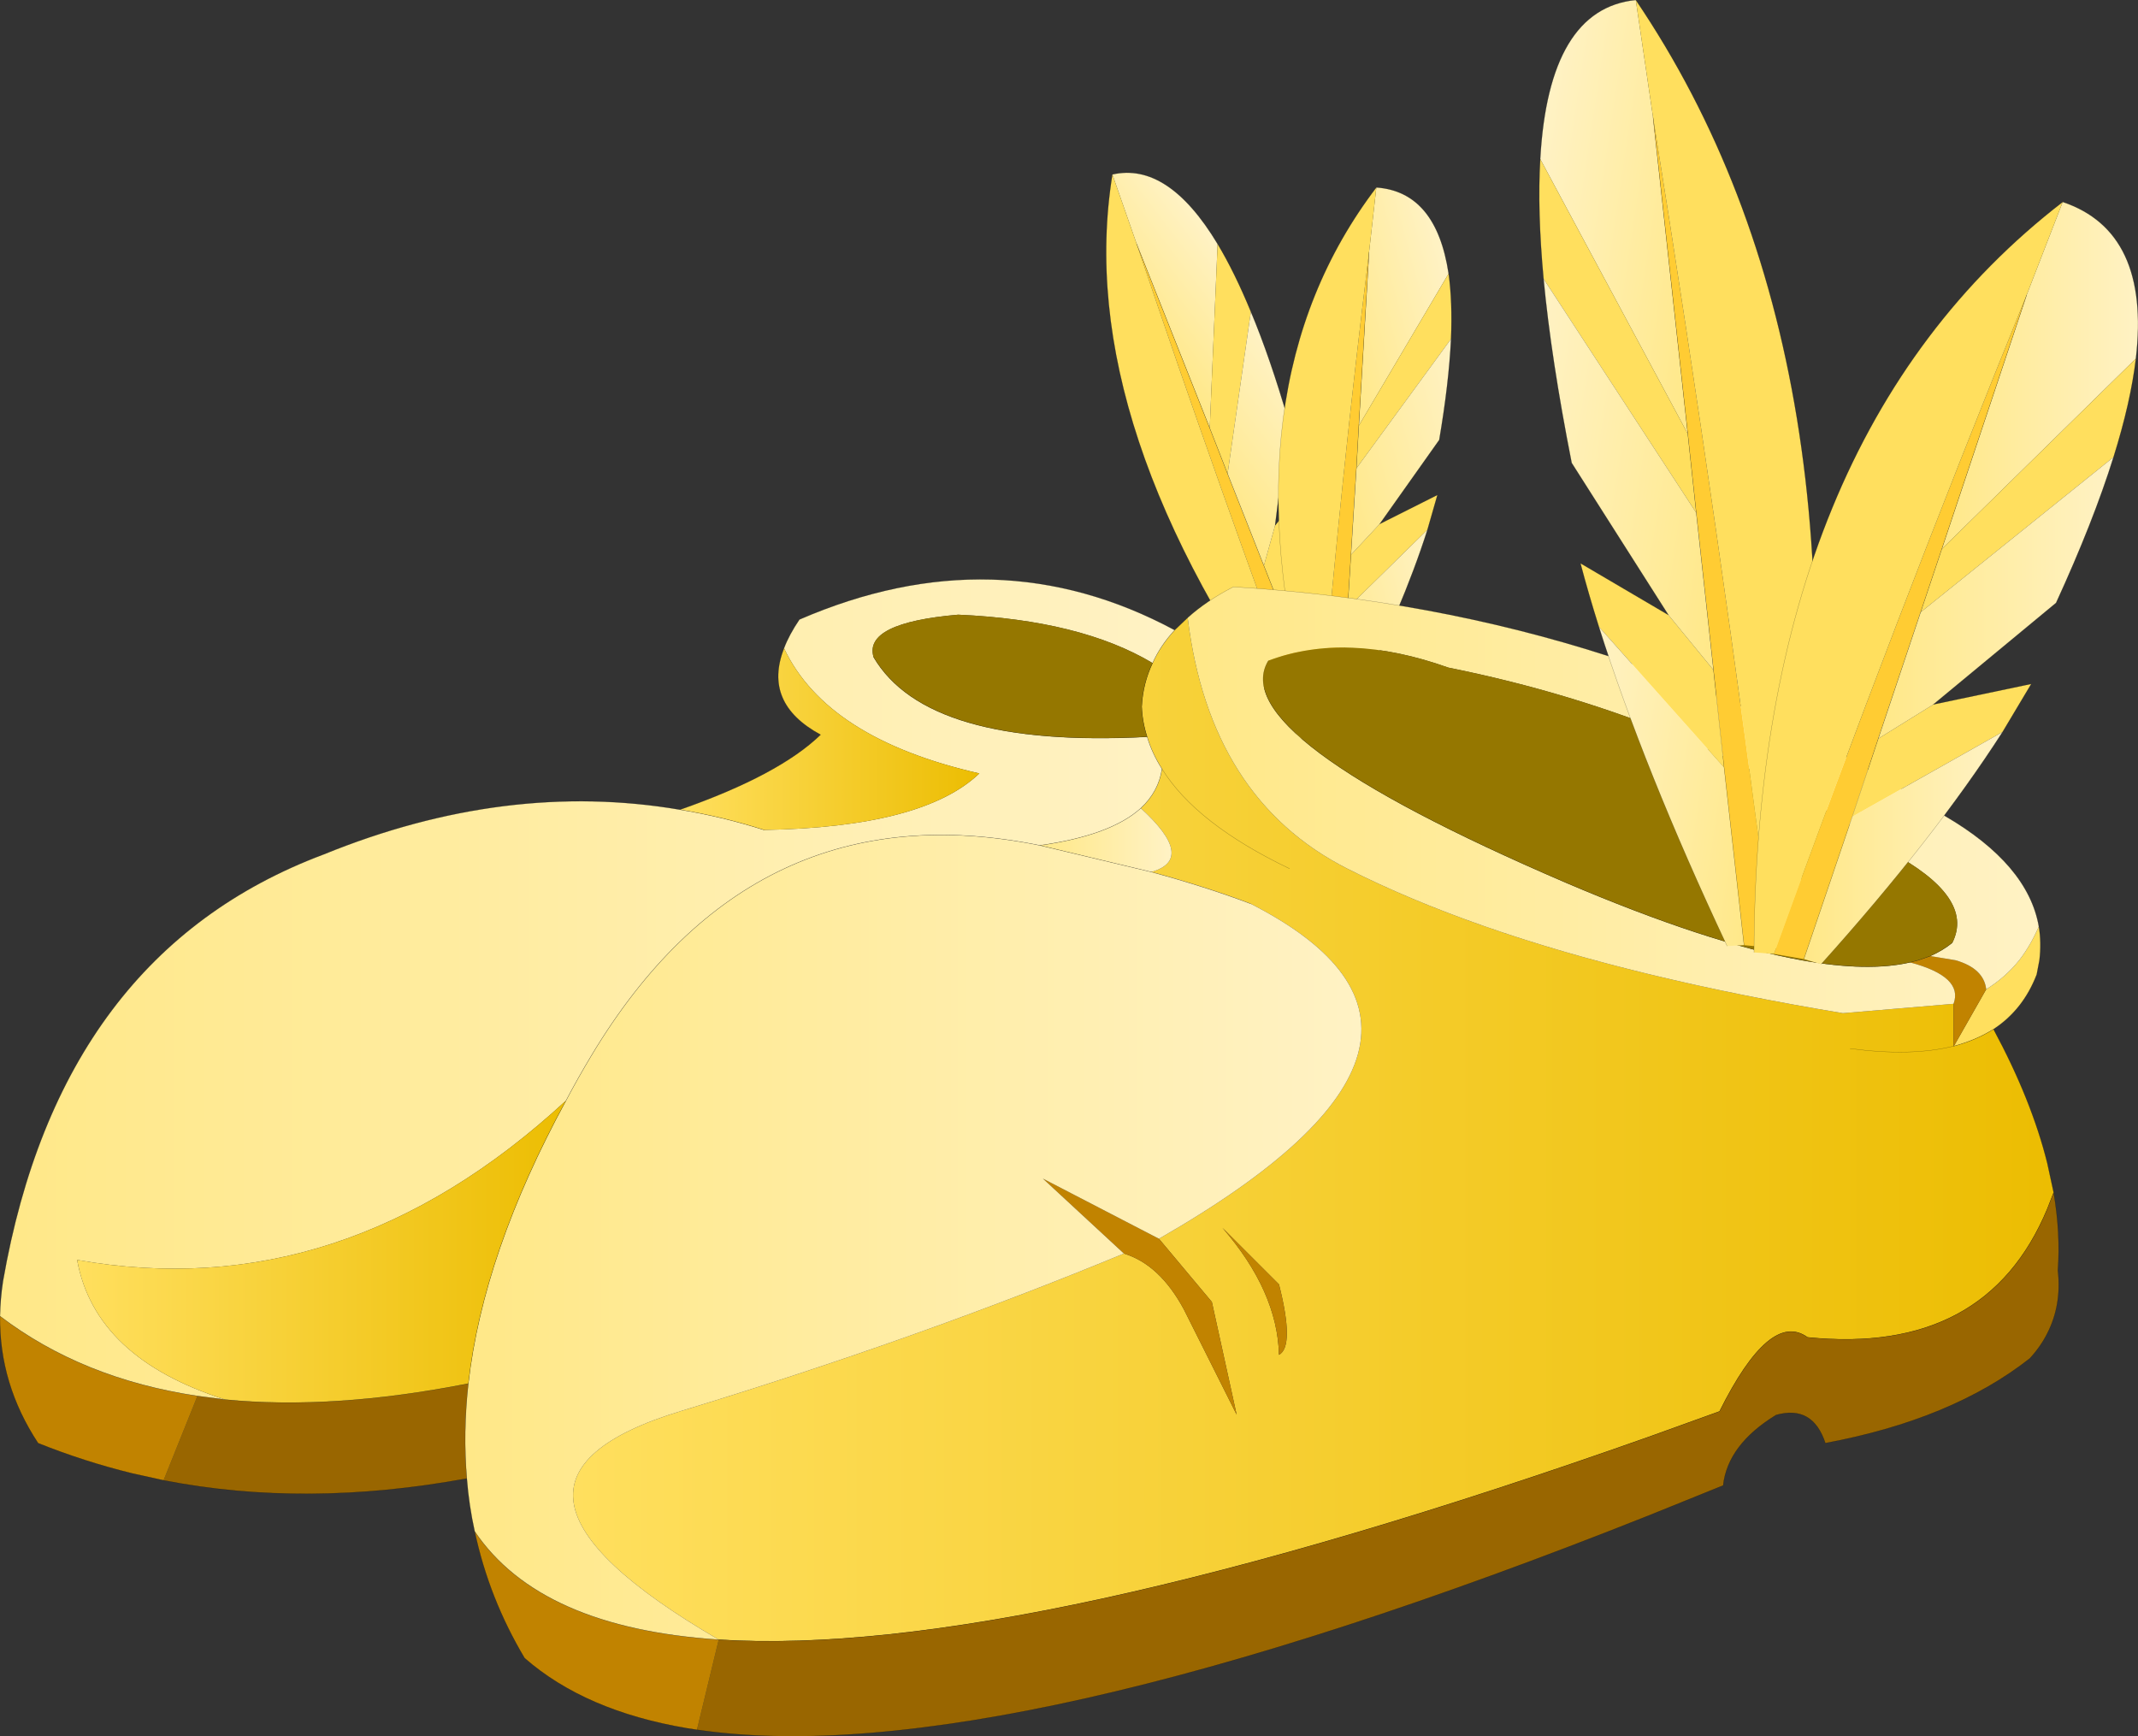 <?xml version="1.0"?>
<svg xmlns="http://www.w3.org/2000/svg" xmlns:xlink="http://www.w3.org/1999/xlink" width="353.55px" height="287.15px"><rect width="100%" height="100%" fill="#333333" stroke="none"/><g transform="matrix(1, 0, 0, 1, -98.2, -56.4)"><use xlink:href="#object-0" width="353.55" height="287.15" transform="matrix(1, 0, 0, 1, 98.2, 56.4)"/></g><defs><g transform="matrix(1, 0, 0, 1, -98.2, -56.4)" id="object-0"><path fill-rule="evenodd" fill="url(#gradient-L680ee1d43b84058025b2df44ccb4cec1)" stroke="none" d="M298.25 127.2L286.15 96.7L282.15 85.25Q291.35 83.15 299.55 96.75L298.25 127.2"/><path fill-rule="evenodd" fill="#ffcc33" stroke="none" d="M286.15 96.7L298.25 127.2L301.2 134.75L307.2 149.95L310.9 159.3L317.6 176.4Q316.2 176.95 314.85 177.65Q299.8 137.2 286.15 96.7"/><path fill-rule="evenodd" fill="#ffdf5e" stroke="none" d="M298.25 127.2L299.55 96.75Q302.35 101.4 305.05 107.95L301.2 134.75L298.25 127.2M282.15 85.25L286.15 96.7Q299.8 137.2 314.85 177.65L313.15 178.65Q275.4 126.9 282.15 85.25M310.9 159.3L307.2 149.95L309.05 143.3L315.3 135.55L316.55 142.05L310.9 159.3"/><path fill-rule="evenodd" fill="url(#gradient-L2ae00dba3d428695c33118651ffe17c5)" stroke="none" d="M317.6 176.4L310.9 159.3L316.55 142.05Q319 156.75 319.35 175.95L317.6 176.4"/><path fill-rule="evenodd" fill="url(#gradient-L876058e747c85bd9ba4e99e375fcec51)" stroke="none" d="M307.2 149.95L301.2 134.75L305.05 107.95Q308.25 115.6 311.25 125.95L309.05 143.3L307.2 149.95"/><path fill="none" stroke="#000000" stroke-opacity="0.42" stroke-width="0.05" stroke-linecap="round" stroke-linejoin="round" d="M286.15 96.7L298.25 127.2L301.2 134.75L307.2 149.95L310.9 159.3L317.6 176.4M299.55 96.75Q291.35 83.15 282.15 85.25Q275.4 126.9 313.15 178.65M305.05 107.95Q302.35 101.4 299.55 96.75M316.55 142.05L315.3 135.55L309.05 143.3L311.25 125.95Q308.25 115.6 305.05 107.95M316.55 142.05Q319 156.75 319.35 175.95"/><path fill-rule="evenodd" fill="url(#gradient-L156bf8662f310b9ca8ab0c77d72f06d1)" stroke="none" d="M322.9 126.8L324.6 98.05L325.8 87.4Q335.7 88.1 337.75 101.65L322.9 126.8"/><path fill-rule="evenodd" fill="#ffcc33" stroke="none" d="M324.6 98.05L322.9 126.8L322.5 133.85L321.6 148.15L321.05 156.95L320 173.05L316.75 173.35Q319.95 135.55 324.6 98.05"/><path fill-rule="evenodd" fill="#ffdf5e" stroke="none" d="M322.9 126.8L337.75 101.65Q338.4 106.3 338.15 112.45L322.5 133.85L322.9 126.8M325.8 87.4L324.6 98.05Q319.95 135.55 316.75 173.35L314.6 173.75Q300.6 120.5 325.8 87.4M321.05 156.95L321.6 148.15L326.35 143.05L335.9 138.25L334.25 144L321.05 156.95"/><path fill-rule="evenodd" fill="url(#gradient-Lea4689ef6b0779e120a18dbeaf9bef4f)" stroke="none" d="M320 173.05L321.05 156.95L334.25 144Q330.1 157 321.9 173.15L320 173.05"/><path fill-rule="evenodd" fill="url(#gradient-Lbf8e071708b6a2e12996adf0ba58be30)" stroke="none" d="M321.6 148.15L322.5 133.85L338.15 112.45Q337.8 119.75 336.2 129.15L326.35 143.05L321.6 148.15"/><path fill="none" stroke="#000000" stroke-opacity="0.42" stroke-width="0.05" stroke-linecap="round" stroke-linejoin="round" d="M324.6 98.05L322.9 126.8L322.5 133.85L321.6 148.15L321.05 156.95L320 173.05M337.75 101.65Q335.7 88.1 325.8 87.4Q300.6 120.5 314.6 173.75M338.15 112.45Q338.4 106.3 337.75 101.65M334.25 144L335.9 138.25L326.35 143.05L336.2 129.15Q337.8 119.75 338.15 112.45M334.25 144Q330.1 157 321.9 173.15"/><path fill-rule="evenodd" fill="#ffdf5e" stroke="none" d="M435.35 209.6Q435.8 212.3 435.45 215.2L435 217.55Q432.75 223.4 427.85 226.6Q425 228.4 421.3 229.4L426.65 220Q429.8 218.05 432.1 215.2Q434 212.75 435.35 209.6"/><path fill-rule="evenodd" fill="url(#gradient-Lb83fd808a66f9d9f941135777a612c81)" stroke="none" d="M427.85 226.6Q434.15 238.3 436.75 248.75L437.8 253.6L436.75 256.3Q426.65 280.55 397.1 277.55Q390.9 273.05 382.55 289.8L370.9 294Q267.05 330.75 217.05 327.55Q172.15 301.4 210.95 289.7Q250 277.8 284.05 263.7Q289.95 265.5 293.95 272.9L302.7 290.35L298.6 271.7L289.85 261.25Q348.1 227.85 305 205.85Q297.75 203.1 288.6 200.6Q296.05 198.45 286.85 190.05Q289.8 187.3 290.35 183.55Q288.7 180.95 287.9 178.25Q287.1 175.8 287 173.25Q287.2 169.4 288.8 166.05Q290.1 163.15 292.45 160.6L294.6 158.55Q298.25 188.5 321 200.05Q341.35 210.35 370.9 217.5Q385.75 221.1 402.95 223.95L421.25 222.4L421.25 229.4L421.3 229.4Q425 228.4 427.85 226.6M311.45 200.05Q296 192.65 290.35 183.55Q296 192.65 311.45 200.05M309.7 268.8L300.35 259.45Q309.45 269.95 309.7 280.45Q312.3 279.05 309.7 268.8M404.15 229.8Q414.25 231.15 421.25 229.4Q414.25 231.15 404.15 229.8"/><path fill-rule="evenodd" fill="#996600" stroke="none" d="M437.8 253.6Q438.95 260.35 438.5 266.5Q439.15 272.2 436.75 276.9Q435.65 279.1 433.85 281.05Q421 291.15 400.05 295.05Q397.95 288.7 391.9 290.4Q383.9 295.3 383.15 302.05L370.9 307Q263.3 349.8 213.45 342.45L217.05 327.55Q267.05 330.75 370.9 294L382.55 289.8Q390.9 273.05 397.1 277.55Q426.65 280.55 436.75 256.3L437.8 253.6M175.4 300.9Q148.75 305.8 125.25 301.2L130.85 287.25L135.45 287.85Q153.3 289.6 175.65 285.2Q174.75 293.3 175.4 300.9"/><path fill-rule="evenodd" fill="#c18300" stroke="none" d="M213.45 342.45L211.8 342.2Q194.95 339.35 184.95 330.6Q179.05 320.7 176.7 309.65Q187.45 325.6 217.05 327.55L213.45 342.45M125.25 301.2L120.05 300.05Q112.1 298.1 104.5 295.05Q98.05 285.25 98.2 274.05Q111.8 284.4 130.85 287.25L125.25 301.2M426.65 220L421.3 229.4L421.25 229.4L421.25 222.4Q422.9 217.9 414.05 215.55L415.4 215.2L417.4 214.5L421.6 215.2Q426.25 216.55 426.65 220M289.85 261.25L298.6 271.7L302.7 290.35L293.95 272.9Q289.95 265.5 284.05 263.7L270.65 251.3L289.85 261.25M309.7 268.8Q312.3 279.05 309.7 280.45Q309.45 269.95 300.35 259.45L309.7 268.8"/><path fill-rule="evenodd" fill="url(#gradient-Ld3f2b12d3daaa71959572f8098a775e7)" stroke="none" d="M176.7 309.65Q175.75 305.35 175.4 300.9Q174.75 293.3 175.65 285.2Q178.1 263.55 191.8 238.4Q193.75 234.7 196 230.95Q222.65 186.55 270.15 196.2L288.6 200.6Q297.75 203.1 305 205.85Q348.1 227.85 289.85 261.25L270.65 251.3L284.05 263.7Q250 277.8 210.95 289.7Q172.15 301.4 217.05 327.55Q187.45 325.6 176.7 309.65"/><path fill-rule="evenodd" fill="url(#gradient-L3e900708b4a6054b25a2ece9634849a8)" stroke="none" d="M98.2 274.05Q98.25 271.2 98.7 268.25Q108.15 214.05 151.7 197.7Q181.9 185.4 210.65 190.3Q217.65 191.45 224.55 193.65Q250.85 193.2 260.15 184.3Q234.9 178.55 227.85 163.6Q228.7 161.35 230.4 158.85Q262.95 144.75 292.45 160.6Q290.1 163.15 288.8 166.05Q276.9 158.95 256.65 158.05Q241 159.4 242.65 165.05Q251.5 180.15 287.9 178.25Q288.7 180.95 290.35 183.55Q289.8 187.3 286.85 190.05Q281.9 194.55 270.15 196.2Q222.65 186.55 196 230.95Q193.75 234.7 191.8 238.4Q154.85 272.55 110.95 264.75Q113.9 281 135.45 287.85L130.85 287.25Q111.8 284.4 98.2 274.05"/><path fill-rule="evenodd" fill="url(#gradient-Lf00066455a90ba5c1057cad1b2489b5c)" stroke="none" d="M210.65 190.3Q227.05 184.55 233.9 177.9Q224.3 172.7 227.85 163.6Q234.9 178.55 260.15 184.3Q250.85 193.2 224.55 193.65Q217.65 191.45 210.65 190.3"/><path fill-rule="evenodd" fill="url(#gradient-L4da9e718f5436068fca1c7884b55bb77)" stroke="none" d="M294.6 158.55Q297.7 155.75 302.15 153.45Q367.4 157.4 419.85 191.35Q433.55 199.35 435.35 209.6Q434 212.75 432.1 215.2Q429.8 218.05 426.65 220Q426.25 216.55 421.6 215.2L417.4 214.5Q419.45 213.6 421.05 212.3Q424.85 204.75 410.55 197.15Q378.75 175.05 337.7 166.8Q320.85 160.8 307.95 165.65Q300.45 178 357.1 202.35Q380.65 212.4 396.2 215.2Q407.1 217.15 414.05 215.55Q422.9 217.9 421.25 222.4L402.95 223.95Q385.75 221.1 370.9 217.5Q341.35 210.35 321 200.05Q298.25 188.5 294.6 158.55"/><path fill-rule="evenodd" fill="#957700" stroke="none" d="M288.8 166.05Q287.2 169.4 287 173.25Q287.1 175.8 287.9 178.25Q251.5 180.15 242.65 165.05Q241 159.4 256.65 158.05Q276.9 158.95 288.8 166.05M307.95 165.65Q320.85 160.8 337.7 166.8Q378.75 175.05 410.55 197.15Q424.85 204.75 421.05 212.3Q419.45 213.6 417.4 214.5L415.4 215.2L414.05 215.55Q407.1 217.15 396.2 215.2Q380.65 212.4 357.1 202.35Q300.45 178 307.95 165.65"/><path fill-rule="evenodd" fill="url(#gradient-L653d83f7e0ade4fc6113d8aa93539b3e)" stroke="none" d="M286.85 190.05Q296.05 198.45 288.6 200.6L270.15 196.2Q281.9 194.55 286.85 190.05"/><path fill-rule="evenodd" fill="url(#gradient-L3d517e1fc0fe420589652ac732f0d62a)" stroke="none" d="M191.8 238.4Q178.1 263.55 175.65 285.2Q153.3 289.6 135.45 287.85Q113.9 281 110.95 264.75Q154.85 272.55 191.8 238.4"/><path fill="none" stroke="#000000" stroke-opacity="0.431" stroke-width="0.05" stroke-linecap="round" stroke-linejoin="round" d="M435.35 209.6Q435.8 212.3 435.45 215.2L435 217.55Q432.75 223.4 427.85 226.6Q434.15 238.3 436.75 248.75L437.8 253.6Q438.95 260.35 438.5 266.5Q439.15 272.2 436.75 276.9Q435.65 279.1 433.85 281.05Q421 291.15 400.05 295.05Q397.95 288.7 391.9 290.4Q383.9 295.3 383.15 302.05L370.9 307Q263.3 349.8 213.45 342.45L211.8 342.2Q194.95 339.35 184.95 330.6Q179.05 320.7 176.7 309.65Q175.75 305.35 175.4 300.9Q148.75 305.8 125.25 301.2L120.05 300.05Q112.1 298.1 104.5 295.05Q98.05 285.25 98.2 274.05Q98.25 271.2 98.7 268.25Q108.15 214.05 151.7 197.7Q181.9 185.4 210.65 190.3Q227.05 184.55 233.9 177.9Q224.3 172.7 227.85 163.6Q228.7 161.35 230.4 158.85Q262.95 144.75 292.45 160.6L294.6 158.55Q297.7 155.75 302.15 153.45Q367.4 157.4 419.85 191.35Q433.55 199.35 435.35 209.6M421.3 229.4Q425 228.4 427.85 226.6M217.05 327.55Q267.05 330.75 370.9 294L382.55 289.8Q390.9 273.05 397.1 277.55Q426.65 280.55 436.75 256.3L437.8 253.6M292.45 160.6Q290.1 163.15 288.8 166.05Q287.2 169.4 287 173.25Q287.1 175.8 287.9 178.25Q288.7 180.95 290.35 183.55Q296 192.65 311.45 200.05M421.05 212.3Q419.45 213.6 417.4 214.5L415.4 215.2L414.05 215.55Q407.1 217.15 396.2 215.2Q380.65 212.4 357.1 202.35Q300.45 178 307.95 165.65M288.6 200.6Q297.75 203.1 305 205.85M217.05 327.55Q187.45 325.6 176.7 309.65M270.15 196.2Q281.9 194.55 286.85 190.05Q289.8 187.3 290.35 183.55M288.6 200.6L270.15 196.2Q222.65 186.55 196 230.95Q193.75 234.7 191.8 238.4Q178.1 263.55 175.65 285.2Q174.75 293.3 175.4 300.9M421.25 229.4L421.3 229.4M421.25 229.4Q414.25 231.15 404.15 229.8M242.65 165.05Q251.5 180.15 287.9 178.25M224.55 193.65Q217.65 191.45 210.65 190.3M130.85 287.25L135.45 287.85Q153.3 289.6 175.65 285.2M98.2 274.05Q111.8 284.4 130.85 287.25"/><path fill-rule="evenodd" fill="url(#gradient-L40a28a583d26e708bf647ab1f4e97033)" stroke="none" d="M377.3 128.15L371.55 75.75L368.7 56.4Q354.3 57.85 352.9 82.7L377.3 128.15"/><path fill-rule="evenodd" fill="#ffcc33" stroke="none" d="M371.55 75.75L377.3 128.15L378.7 141.2L381.55 167.2L383.3 183.3L386.6 212.7L391.35 213.15Q382.55 144.15 371.55 75.75"/><path fill-rule="evenodd" fill="#ffdf5e" stroke="none" d="M377.3 128.15L352.9 82.7Q352.4 91.2 353.45 102.5L378.7 141.2L377.3 128.15M368.7 56.4L371.55 75.75Q382.55 144.15 391.35 213.15L394.5 213.8Q409.1 116.05 368.7 56.4M383.3 183.3L381.55 167.2L374.1 158.1L359.55 149.55Q360.9 154.65 362.6 160.05L383.3 183.3"/><path fill-rule="evenodd" fill="url(#gradient-L0c7cd401ef914ad1a03225eef908b85b)" stroke="none" d="M386.6 212.7L383.3 183.3L362.6 160.05Q370.05 183.6 383.8 212.85L386.6 212.7"/><path fill-rule="evenodd" fill="url(#gradient-L1e0e451df8bb7b98d6e72411193bf70c)" stroke="none" d="M381.55 167.2L378.7 141.2L353.45 102.5Q354.7 115.75 358.1 132.95L374.1 158.1L381.55 167.2"/><path fill="none" stroke="#000000" stroke-opacity="0.42" stroke-width="0.05" stroke-linecap="round" stroke-linejoin="round" d="M371.55 75.75L377.3 128.15L378.7 141.2L381.55 167.2L383.3 183.3L386.6 212.7M352.9 82.7Q354.3 57.85 368.7 56.4Q409.1 116.05 394.5 213.8M353.45 102.5Q352.4 91.2 352.9 82.7M362.6 160.05Q360.9 154.65 359.55 149.55L374.1 158.1L358.1 132.95Q354.7 115.75 353.45 102.5M362.6 160.05Q370.05 183.6 383.8 212.85"/><path fill-rule="evenodd" fill="url(#gradient-Lc1e8369d108b592419946ab40d7d6618)" stroke="none" d="M419.3 147.2L433.35 105.15L439.3 89.8Q453.85 94.7 451.4 115.7L419.3 147.2"/><path fill-rule="evenodd" fill="#ffcc33" stroke="none" d="M433.35 105.15L419.3 147.2L415.8 157.65L408.8 178.55L404.5 191.45L396.5 215L391.55 214.15Q411.4 159.15 433.35 105.15"/><path fill-rule="evenodd" fill="#ffdf5e" stroke="none" d="M419.3 147.2L451.4 115.7Q450.55 122.9 447.7 132L415.8 157.65L419.3 147.2M439.3 89.8L433.35 105.15Q411.4 159.15 391.55 214.15L388.25 213.9Q388.6 128.95 439.3 89.8M404.5 191.45L408.8 178.55L417.9 172.9L434.1 169.5L429.35 177.45L404.5 191.45"/><path fill-rule="evenodd" fill="url(#gradient-Lc4a58d3fad3b3232fb6b0e9e93f798e0)" stroke="none" d="M396.5 215L404.5 191.45L429.35 177.45Q418 195.1 399.35 215.85L396.5 215"/><path fill-rule="evenodd" fill="url(#gradient-Ld06741c41621d3ca75bb8928f13bac6d)" stroke="none" d="M408.8 178.55L415.8 157.65L447.7 132Q444.35 142.7 438.2 156.1L417.9 172.9L408.8 178.55"/><path fill="none" stroke="#000000" stroke-opacity="0.42" stroke-width="0.05" stroke-linecap="round" stroke-linejoin="round" d="M433.35 105.15L419.3 147.2L415.8 157.65L408.8 178.55L404.5 191.45L396.5 215M451.4 115.7Q453.85 94.7 439.3 89.8Q388.6 128.95 388.25 213.9M447.7 132Q450.55 122.9 451.4 115.7M429.35 177.45L434.1 169.5L417.9 172.9L438.2 156.1Q444.35 142.7 447.7 132M429.35 177.45Q418 195.1 399.35 215.85"/></g><linearGradient gradientTransform="matrix(0.009, -0.007, 0.016, 0.021, 293.2, 104.05)" gradientUnits="userSpaceOnUse" spreadMethod="pad" id="gradient-L680ee1d43b84058025b2df44ccb4cec1" x1="-819.2" x2="819.2"><stop offset="0" stop-color="#ffe888" stop-opacity="1"/><stop offset="1" stop-color="#fff2c4" stop-opacity="1"/></linearGradient><linearGradient gradientTransform="matrix(0.01, -0.007, 0.011, 0.014, 317.25, 159.5)" gradientUnits="userSpaceOnUse" spreadMethod="pad" id="gradient-L2ae00dba3d428695c33118651ffe17c5" x1="-819.2" x2="819.2"><stop offset="0" stop-color="#ffe888" stop-opacity="1"/><stop offset="1" stop-color="#fff2c4" stop-opacity="1"/></linearGradient><linearGradient gradientTransform="matrix(0.011, -0.008, 0.013, 0.017, 306.15, 128.95)" gradientUnits="userSpaceOnUse" spreadMethod="pad" id="gradient-L876058e747c85bd9ba4e99e375fcec51" x1="-819.2" x2="819.2"><stop offset="0" stop-color="#ffe888" stop-opacity="1"/><stop offset="1" stop-color="#fff2c4" stop-opacity="1"/></linearGradient><linearGradient gradientTransform="matrix(0.012, -0.003, 0.006, 0.022, 328.2, 106.05)" gradientUnits="userSpaceOnUse" spreadMethod="pad" id="gradient-L156bf8662f310b9ca8ab0c77d72f06d1" x1="-819.2" x2="819.2"><stop offset="0" stop-color="#ffe888" stop-opacity="1"/><stop offset="1" stop-color="#fff2c4" stop-opacity="1"/></linearGradient><linearGradient gradientTransform="matrix(0.013, -0.003, 0.004, 0.015, 327.2, 158.8)" gradientUnits="userSpaceOnUse" spreadMethod="pad" id="gradient-Lea4689ef6b0779e120a18dbeaf9bef4f" x1="-819.2" x2="819.2"><stop offset="0" stop-color="#ffe888" stop-opacity="1"/><stop offset="1" stop-color="#fff2c4" stop-opacity="1"/></linearGradient><linearGradient gradientTransform="matrix(0.015, -0.004, 0.005, 0.018, 329.9, 130.3)" gradientUnits="userSpaceOnUse" spreadMethod="pad" id="gradient-Lbf8e071708b6a2e12996adf0ba58be30" x1="-819.2" x2="819.2"><stop offset="0" stop-color="#ffe888" stop-opacity="1"/><stop offset="1" stop-color="#fff2c4" stop-opacity="1"/></linearGradient><linearGradient gradientTransform="matrix(0.149, 0, 0, 0.103, 315.35, 243.15)" gradientUnits="userSpaceOnUse" spreadMethod="pad" id="gradient-Lb83fd808a66f9d9f941135777a612c81" x1="-819.2" x2="819.2"><stop offset="0" stop-color="#ffdf5e" stop-opacity="1"/><stop offset="1" stop-color="#ecbd02" stop-opacity="1"/></linearGradient><linearGradient gradientTransform="matrix(0.09, 0, 0, 0.081, 249.25, 261)" gradientUnits="userSpaceOnUse" spreadMethod="pad" id="gradient-Ld3f2b12d3daaa71959572f8098a775e7" x1="-819.2" x2="819.2"><stop offset="0" stop-color="#ffe888" stop-opacity="1"/><stop offset="1" stop-color="#fff2c4" stop-opacity="1"/></linearGradient><linearGradient gradientTransform="matrix(0.119, 0, 0, 0.083, 195.3, 220)" gradientUnits="userSpaceOnUse" spreadMethod="pad" id="gradient-L3e900708b4a6054b25a2ece9634849a8" x1="-819.2" x2="819.2"><stop offset="0" stop-color="#ffe888" stop-opacity="1"/><stop offset="1" stop-color="#fff2c4" stop-opacity="1"/></linearGradient><linearGradient gradientTransform="matrix(0.03, 0, 0, 0.018, 235.4, 178.6)" gradientUnits="userSpaceOnUse" spreadMethod="pad" id="gradient-Lf00066455a90ba5c1057cad1b2489b5c" x1="-819.2" x2="819.2"><stop offset="0" stop-color="#ffdf5e" stop-opacity="1"/><stop offset="1" stop-color="#ecbd02" stop-opacity="1"/></linearGradient><linearGradient gradientTransform="matrix(0.086, 0, 0, 0.043, 364.95, 188.7)" gradientUnits="userSpaceOnUse" spreadMethod="pad" id="gradient-L4da9e718f5436068fca1c7884b55bb77" x1="-819.2" x2="819.2"><stop offset="0" stop-color="#ffe888" stop-opacity="1"/><stop offset="1" stop-color="#fff2c4" stop-opacity="1"/></linearGradient><linearGradient gradientTransform="matrix(0.013, 0, 0, 0.006, 281.05, 195.3)" gradientUnits="userSpaceOnUse" spreadMethod="pad" id="gradient-L653d83f7e0ade4fc6113d8aa93539b3e" x1="-819.2" x2="819.2"><stop offset="0" stop-color="#ffe888" stop-opacity="1"/><stop offset="1" stop-color="#fff2c4" stop-opacity="1"/></linearGradient><linearGradient gradientTransform="matrix(0.049, 0, 0, 0.03, 151.35, 263.35)" gradientUnits="userSpaceOnUse" spreadMethod="pad" id="gradient-L3d517e1fc0fe420589652ac732f0d62a" x1="-819.2" x2="819.2"><stop offset="0" stop-color="#ffdf5e" stop-opacity="1"/><stop offset="1" stop-color="#ecbd02" stop-opacity="1"/></linearGradient><linearGradient gradientTransform="matrix(-0.018, -0.006, -0.006, 0.04, 367.2, 90.45)" gradientUnits="userSpaceOnUse" spreadMethod="pad" id="gradient-L40a28a583d26e708bf647ab1f4e97033" x1="-819.2" x2="819.2"><stop offset="0" stop-color="#ffe888" stop-opacity="1"/><stop offset="1" stop-color="#fff2c4" stop-opacity="1"/></linearGradient><linearGradient gradientTransform="matrix(-0.019, -0.006, -0.004, 0.027, 374.55, 186.9)" gradientUnits="userSpaceOnUse" spreadMethod="pad" id="gradient-L0c7cd401ef914ad1a03225eef908b85b" x1="-819.2" x2="819.2"><stop offset="0" stop-color="#ffe888" stop-opacity="1"/><stop offset="1" stop-color="#fff2c4" stop-opacity="1"/></linearGradient><linearGradient gradientTransform="matrix(-0.022, -0.007, -0.005, 0.033, 367.55, 134.8)" gradientUnits="userSpaceOnUse" spreadMethod="pad" id="gradient-L1e0e451df8bb7b98d6e72411193bf70c" x1="-819.2" x2="819.2"><stop offset="0" stop-color="#ffe888" stop-opacity="1"/><stop offset="1" stop-color="#fff2c4" stop-opacity="1"/></linearGradient><linearGradient gradientTransform="matrix(0.02, 0, 0, 0.035, 435.5, 118.5)" gradientUnits="userSpaceOnUse" spreadMethod="pad" id="gradient-Lc1e8369d108b592419946ab40d7d6618" x1="-819.2" x2="819.2"><stop offset="0" stop-color="#ffe888" stop-opacity="1"/><stop offset="1" stop-color="#fff2c4" stop-opacity="1"/></linearGradient><linearGradient gradientTransform="matrix(0.02, 0, 0, 0.023, 412.9, 196.65)" gradientUnits="userSpaceOnUse" spreadMethod="pad" id="gradient-Lc4a58d3fad3b3232fb6b0e9e93f798e0" x1="-819.2" x2="819.2"><stop offset="0" stop-color="#ffe888" stop-opacity="1"/><stop offset="1" stop-color="#fff2c4" stop-opacity="1"/></linearGradient><linearGradient gradientTransform="matrix(0.024, 0, 0, 0.028, 428.25, 155.25)" gradientUnits="userSpaceOnUse" spreadMethod="pad" id="gradient-Ld06741c41621d3ca75bb8928f13bac6d" x1="-819.2" x2="819.2"><stop offset="0" stop-color="#ffe888" stop-opacity="1"/><stop offset="1" stop-color="#fff2c4" stop-opacity="1"/></linearGradient></defs></svg>

